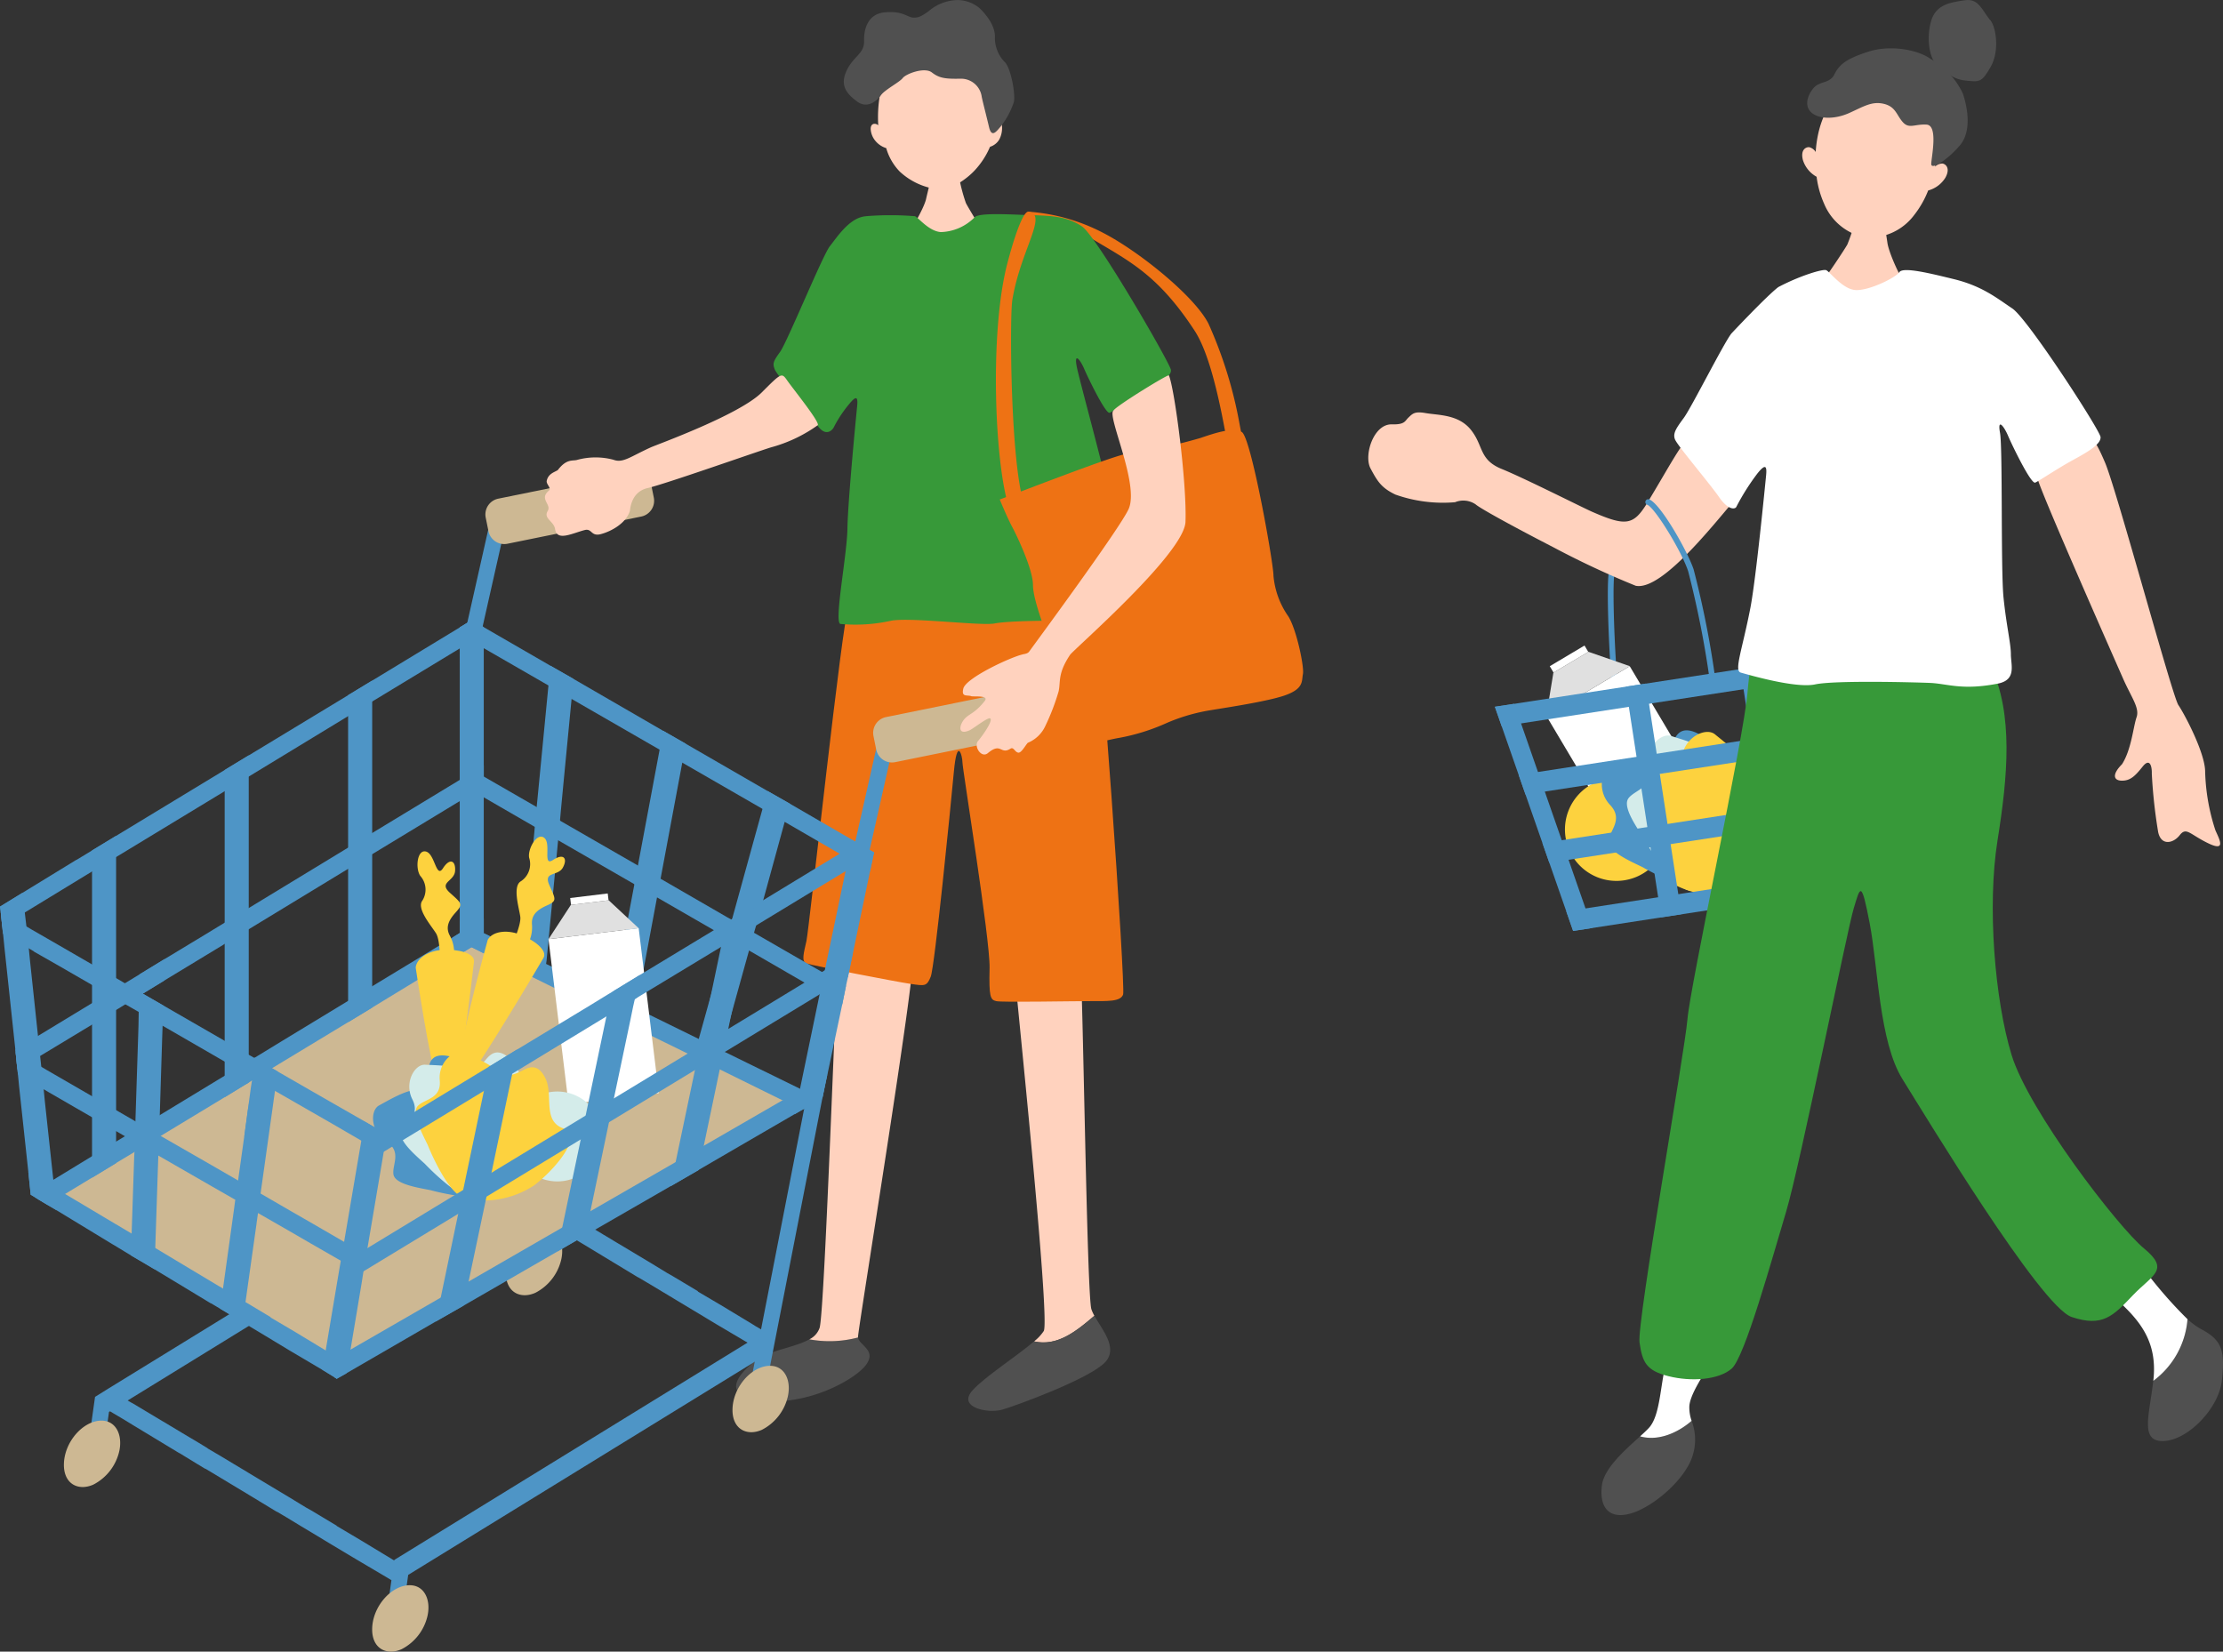 <svg xmlns="http://www.w3.org/2000/svg" xmlns:xlink="http://www.w3.org/1999/xlink" width="323" height="240" viewBox="0 0 323 240">
  <rect x="0" y="0" width="323" height="240" fill="#333333" stroke="none"/>
  <defs>
    <clipPath id="clip-path">
      <rect id="長方形_3365" data-name="長方形 3365" width="189.34" height="240" fill="none"/>
    </clipPath>
    <clipPath id="clip-path-2">
      <rect id="長方形_3384" data-name="長方形 3384" width="124.19" height="220.155" fill="none"/>
    </clipPath>
  </defs>
  <g id="グループ_1639" data-name="グループ 1639" transform="translate(-370.228 -4891)">
    <g id="グループ_1588" data-name="グループ 1588" transform="translate(370.228 4891)">
      <g id="グループ_1587" data-name="グループ 1587" clip-path="url(#clip-path)">
        <path id="パス_2406" data-name="パス 2406" d="M129.855,62.13a1.129,1.129,0,0,1-1.094-.855c-.012-.047-1.173-4.7-2.128-9.747-.984-5.2-2.363-11.045-4.319-14.037-5.285-8.085-9.42-10.066-14.9-13.349a76.4,76.4,0,0,0-7.235-3.294c-1.26-.1-2.846.149-2.014-.658a27.662,27.662,0,0,1,10.929,3.116c5.3,2.761,13.277,9.254,15.238,13.175a62.361,62.361,0,0,1,4.519,14.627c.943,4.98,2.089,9.574,2.1,9.619a1.128,1.128,0,0,1-1.1,1.4" transform="translate(51.267 10.569)" fill="#ee7214"/>
        <path id="パス_2407" data-name="パス 2407" d="M90.091,16.987c.273,0,3.853.256,4.194.224a25.215,25.215,0,0,0,.922,3.394c.34.7,2.812,4.74,3.154,5.091-3.955,3.394-9.481,2.945-12.141-.128.718-.352,2.9-4.164,3.207-5.556.224-1.021.664-2.642.664-3.026" transform="translate(45.135 8.892)" fill="#ffd2be"/>
        <path id="パス_2408" data-name="パス 2408" d="M101,15.922c.343-5.631-1.475-12.377-8.294-12.377S83.8,10.724,84.141,16.354c-.318-.32-1.1-.4-1.1.527a2.954,2.954,0,0,0,.721,1.778,3.32,3.32,0,0,0,1.537,1.009,8.06,8.06,0,0,0,1.968,3.41,9.864,9.864,0,0,0,5.765,2.594c1.776.047,3.985-1.537,5.139-2.786a11.747,11.747,0,0,0,2.209-3.41,2.393,2.393,0,0,0,1.345-1.057,3.6,3.6,0,0,0,.384-2.064.739.739,0,0,0-1.1-.433" transform="translate(43.468 1.856)" fill="#ffd2be"/>
        <path id="パス_2409" data-name="パス 2409" d="M90.43,2.552c.768.047,1.153-.049,2.354-.913A6.673,6.673,0,0,1,96.963.007a5.075,5.075,0,0,1,3.266,1.2c.576.577,2.16,2.209,2.209,4.034a5.04,5.04,0,0,0,1.44,3.795c.865.817,1.586,4.708,1.3,5.812a11.475,11.475,0,0,1-1.921,3.554c-.625.721-1.3,1.68-1.682.047s-.913-3.65-1.056-4.371a3.034,3.034,0,0,0-3.074-2.642c-2.305.049-3.122-.1-4.179-.913s-3.746.193-4.226.817-2.594,1.682-3.17,2.5-1.97,2.017-3.458.913-2.546-2.305-1.537-4.467,2.594-2.45,2.546-4.324.625-3.985,3.074-4.177,3.026.576,3.938.768" transform="translate(42.127 0)" fill="#505050"/>
        <path id="パス_2410" data-name="パス 2410" d="M108.354,143.213a5.4,5.4,0,0,1-.436-.955c-.673-2.113-1.249-49.087-1.633-50.528,0,0-9.607-.576-9.511,1.537S101.962,143.6,101,145.428a6.437,6.437,0,0,1-1.411,1.508c3.375.765,6.13-1.469,8.763-3.723" transform="translate(50.659 47.981)" fill="#ffd2be"/>
        <path id="パス_2411" data-name="パス 2411" d="M110.67,125.5c-2.633,2.255-5.389,4.488-8.763,3.723-2.462,2.118-7.237,5.184-8.964,7.138-2.209,2.5,2.305,3.362,4.322,2.786s12.777-4.516,14.986-6.917c1.9-2.063-.452-4.691-1.581-6.731" transform="translate(48.343 65.696)" fill="#505050"/>
        <path id="パス_2412" data-name="パス 2412" d="M80.842,127.84c-2.1,1.2-5.763,1.557-7.817,3.114-2.785,2.113-5.187,5.379,1.441,5.861s13.257-3.266,14.7-5.381c1.411-2.067-1.129-2.758-1.239-3.867a16.034,16.034,0,0,1-7.083.273" transform="translate(36.752 66.779)" fill="#505050"/>
        <path id="パス_2413" data-name="パス 2413" d="M92.234,91.919s-10.471-2.978-10.759-1.825-2.017,53.026-2.786,55.811a2.9,2.9,0,0,1-1.5,1.69,16.057,16.057,0,0,0,7.083-.273c0-.024-.011-.047-.011-.072,0-1.153,8.55-53.6,7.974-55.331" transform="translate(40.406 47.024)" fill="#ffd2be"/>
        <path id="パス_2414" data-name="パス 2414" d="M118.756,56.963c.865,1.153,4.708,56.677,4.322,57.732s-2.209.961-4.994.961-12.584.2-13.449,0-1.057-.673-.96-4.805-3.94-28.914-3.94-29.874-.768-3.844-1.248,1.344S95.7,110.661,95.125,112.1s-.865,1.345-2.882,1.057-14.409-2.69-15.177-2.978-.385-1.537,0-3.266,5.283-47.261,6.051-48.127,35.639-1.825,35.639-1.825" transform="translate(40.11 29.819)" fill="#ee7214"/>
        <path id="パス_2415" data-name="パス 2415" d="M87.2,20.724a43.379,43.379,0,0,1,7.109,0c.475.133,1.985,2.179,3.778,2.307a7.187,7.187,0,0,0,4.868-2.11c.512-.772,5.379-.431,8.39-.346s5.122.215,7.237,1.624,12.872,19.98,12.936,20.876-1.409,1.857-3.65,3.074-4.676,2.882-5.251,3.138-3.2-5.187-3.714-6.4-1.473-2.5-1.089-.384,5.123,18.957,5.507,22.735,1.089,10.887,1.089,12.36-.833,1.985-5.827,1.921-10.695,0-12.68.384-12.424-.96-15.114-.384a23.8,23.8,0,0,1-7.3.454c-.961-.262.961-9.869,1.024-13.9s1.281-16.458,1.409-17.739-.064-1.665-1.152-.32a18.273,18.273,0,0,0-2.186,3.269c-.128.384-1.144,1.7-2.425-.154s-5.888-7.313-6.208-8.145-.261-1.118.765-2.527,6.211-14.089,7.237-15.37,2.884-4.212,5.251-4.356" transform="translate(38.62 10.693)" fill="#379939"/>
        <path id="パス_2416" data-name="パス 2416" d="M95.349,51.1c2.754-1,16.728-6.473,18.666-6.69a72.634,72.634,0,0,0,10.507-2.25c2.616-.9,4.627-1.484,5.978-.873s4.657,19.232,4.621,20.895a12.1,12.1,0,0,0,2.145,5.882c1.211,1.9,2.34,7.381,2.137,8.4s.165,2.121-2.616,3.1-10.011,1.994-11.431,2.264a26.89,26.89,0,0,0-5.675,1.718,29.913,29.913,0,0,1-6.941,2.188c-2.558.411-5.291,1.7-6.79-.769-1.537-2.526-1.938-8.637-2.811-11.353s-2.959-7.787-2.962-10.082-2.352-7.206-3.048-8.5S95.349,51.1,95.349,51.1" transform="translate(49.913 21.48)" fill="#ee7214"/>
        <path id="パス_2417" data-name="パス 2417" d="M98.05,64.263a1.128,1.128,0,0,1-1.065-.756c-2.185-6.245-2.978-25.768-.334-35.825,1.336-5.081,2.444-7.57,3.059-7.492,2.905.36-1.152,5.565-2.339,12.831-.411,2.509-.277,23.96,1.743,29.74a1.128,1.128,0,0,1-.693,1.438,1.1,1.1,0,0,1-.372.064" transform="translate(49.722 10.568)" fill="#ee7214"/>
        <path id="パス_2418" data-name="パス 2418" d="M80.105,77.295l-.754,2.64L76.231,91.32l-.137.445L75.2,94.989l-.308,1.063-.721,2.572L71.6,107.882l-.069.274-.515,1.955-.856,3.018v.034l-.172.617-.513,1.921-.035.069-.686-.413-.034-.034-.1-.069-.548-.309-1.338-.823-.515-.308.274-.961.378-1.371v-.034l1.68-6.036.035-.1,2.09-7.544v-.034l.276-.961.206-.754.513-1.851.035-.1L74.79,82.884l1.338-4.836.721-2.605Z" transform="translate(34.663 39.493)" fill="#4e95c6"/>
        <path id="パス_2419" data-name="パス 2419" d="M106.09,135.444,52.9,168.164l0,.006-.012,0-.012.09-.372-.225L48.1,165.369l-3.6-2.139.023-.021L40.85,161l-.786-.436L37.6,159.061l-4.692-2.815-5.151-3.1-1.964-1.156-.066-.066-1.4-.852L22.017,149.7l-.066-.044L14.837,145.4l-.174-.087-.524-.306,50-30.77-1.528-2.488L11.324,143.284,9.533,144.4l-.108.066v.023H9.4l-.981,6.982,2.291.306.719-5.107.154-.087.5.3,1.332.786,1.571.96,6.635,4.016.066.021,2.532,1.549,1.156.7.087.021,2.183,1.309,4.6,2.773,3.557,2.16h.044l1.332.786,2.226,1.353,1.025.611,3.361,2.029,3.536,2.116,4.691,2.773.175.108.274.168-.564,4.031,2.282.32.718-5.122,52.711-32.421Z" transform="translate(4.408 58.499)" fill="#4e95c6"/>
        <path id="パス_2420" data-name="パス 2420" d="M89.059,136.693l-.241.823-.034-.034-.515,1.886-.308-.206-1.612-.995-.172-.1-4.7-2.777-3.531-2.125-3.361-2.023-1.028-.617-2.229-1.338-1.338-.789H69.96l-3.566-2.16L61.8,123.457l-2.194-1.3-.069-.035-1.165-.686-2.538-1.543-.069-.034-6.618-4.013-1.577-.96-1.338-.789-1.2-.719-.548-.343-.274-.172-.411-.239-.343-3.327.617.343.137.1.686.411,1.338.823.96.583,1.612.96.171.1,7.133,4.252.069.034,2.3,1.371,1.406.858.069.069L61.9,120.37l5.143,3.087,4.7,2.812,2.468,1.508.789.446,3.669,2.194-.034.035,3.6,2.125,4.424,2.675.376.239,1.475.858Z" transform="translate(22.747 57.214)" fill="#4e95c6"/>
        <path id="パス_2421" data-name="パス 2421" d="M56.309,121.589a7.281,7.281,0,0,1-3.784,4.916c-2.163.958-4.275-.073-4.275-2.864,0-3.294,2.774-6.435,5.459-6.435,2.108,0,3.08,2.08,2.6,4.383" transform="translate(25.258 61.355)" fill="#cdb893"/>
        <path id="パス_2422" data-name="パス 2422" d="M66.325,89.64l48.084,23.772-67.184,38.13L4.243,126.848Z" transform="translate(2.221 46.925)" fill="#cdb893"/>
        <path id="パス_2423" data-name="パス 2423" d="M47.338,60.178v47.385l-1.781-.89-1.153.7-.558.334v-47.5l1.083-.658.667-.405,1.58.932Z" transform="translate(22.952 30.961)" fill="#4e95c6"/>
        <path id="パス_2424" data-name="パス 2424" d="M36.7,64.91v47.527l-3.5,2.125V67.035Z" transform="translate(17.379 33.979)" fill="#4e95c6"/>
        <path id="パス_2425" data-name="パス 2425" d="M24.925,72.045V119.6l-.583.343-2.914,1.784V74.17Z" transform="translate(11.217 37.714)" fill="#4e95c6"/>
        <path id="パス_2426" data-name="パス 2426" d="M23.3,110.079l.652-4.836v4.836Z" transform="translate(12.195 55.093)" fill="#4e95c6"/>
        <path id="パス_2427" data-name="パス 2427" d="M12.276,79.72v47.56l-3.5,2.127V81.846Z" transform="translate(4.595 41.732)" fill="#4e95c6"/>
        <path id="パス_2428" data-name="パス 2428" d="M70.295,60.176v.96L68.546,62.2,66.8,63.263,54.076,70.978l-3.5,2.125L36.141,81.881l-3.5,2.127L16.871,93.576,13.716,95.5h-.034l-.309.171L3.6,101.633l-1.578.995L.309,103.656l-.035-.411L.1,101.53V101.5l-.1-.721,3.292-2.023,7.783-4.765h.035l2.262-1.373,3.5-2.125,15.774-9.567,3.5-2.125,14.437-8.745,3.5-2.125L66.8,60.211l1.749-1.063Z" transform="translate(0 30.963)" fill="#4e95c6"/>
        <path id="パス_2429" data-name="パス 2429" d="M69.529,72.99v3.087l-1.3.823h-.035l-2.16,1.3L53.31,85.917l-3.5,2.127L35.375,96.822l-3.5,2.125-.207.137L23.066,104.3l-3.087,1.886-.513.309-2.023,1.234-1.338.823-3.5,2.127-7.544,4.56L3.8,115.99l-2.023,1.234-.1-.823L1.5,114.653l-.035-.343,3.292-1.99,7.852-4.765,2.229-1.338,1.269-.789,1.269-.754,2.194-1.338,3.6-2.194,5.9-3.566,2.812-1.714,3.5-2.127,14.437-8.778,3.5-2.125,12.721-7.716.446-.274,1.68-.993Z" transform="translate(0.766 38.209)" fill="#4e95c6"/>
        <path id="パス_2430" data-name="パス 2430" d="M8.23,131.3l-1.338-.789-1.2-.719-.548-.343-.274-.172-.411-.239-.343-3.327L2.777,113.3l-.171-1.747-.069-.652v-.035l-.1-.823-.171-1.749-.035-.343L.617,92.859v-.035L.446,91.11.309,90.047l-.035-.411L.1,87.922v-.035L0,87.168l3.292-2.023L3.6,88.024l.239,2.023L4.013,91.8l.171,1.441.172,1.747,1.165,10.974.308,2.914L6,110.449l.172,1.749.171,1.51.172,1.747,1.234,11.42.1,1.1.1.995.1.651v.172l.137,1.371Z" transform="translate(0 44.571)" fill="#4e95c6"/>
        <path id="パス_2431" data-name="パス 2431" d="M17.292,94.624,14.206,96.51l2.914,1.68.069.034-.069,2.023-.034.926-.069,2.023-.343,10.972-.069,1.921-.035.96v.309l-.069,1.714-.034.96-.069,2.023-.378,11.418-.034,1.2-.069,1.68v.206l-2.2-1.3-.069-.035-1.165-.686V134.3l.069-1.612.034-1.3.378-11.315.035-.548v-.035l.034-1.132v-.308l.035-.961.034-.754.035-1.268.445-13.855.035-2.022.034-.926v-.035l.035-1.406.034-.582.069-2.572,3.6-2.2Z" transform="translate(6.539 47.882)" fill="#4e95c6"/>
        <path id="パス_2432" data-name="パス 2432" d="M48.306,139.169l-.241.823-.034-.034-.515,1.885-.308-.206-1.612-.993-.172-.1-4.7-2.777L37.2,135.637l-3.361-2.023L32.808,133l-2.229-1.336-1.338-.789h-.035l-3.566-2.16-4.595-2.777-2.194-1.3-.069-.035-1.165-.686-2.538-1.543-.069-.034L8.393,118.32l-1.577-.96-1.338-.789-1.2-.719-.548-.343-.274-.172-.411-.241L2.7,111.771l.617.343.137.1.686.411,1.338.823.96.583,1.612.96.171.1,7.133,4.252.069.035,2.3,1.371,1.406.858.069.069,1.955,1.165,5.143,3.087,4.7,2.812,2.468,1.508.789.446,3.669,2.194-.034.035,3.6,2.125,4.424,2.675.376.239,1.475.858Z" transform="translate(1.414 58.51)" fill="#4e95c6"/>
        <path id="パス_2433" data-name="パス 2433" d="M103.5,102.494l-.721,3.394-.239.137h-.035L99.8,107.637l-1.063.617-7.852,4.561-6.07,3.531-4.08,2.366-12.378,7.133-4.081,2.366-13.612,7.852-4.081,2.331-12.962,7.511-1.406.788-.308-.206.274-1.44.1-.515.172-.856.035-.206,1.714-.995L47.337,134.9l4.046-2.332L65,124.714l4.08-2.366,12.378-7.133,4.081-2.366,11.452-6.618h.035l.926-.548,1.508-.856h.035l.206-.137h.034Z" transform="translate(16.703 53.654)" fill="#4e95c6"/>
        <path id="パス_2434" data-name="パス 2434" d="M51.324,92.482l-.069.411-.172.686-.891-.445.583-.344Z" transform="translate(26.274 48.412)" fill="#4e95c6"/>
        <path id="パス_2435" data-name="パス 2435" d="M87.339,81.954l-.069.241-.515,2.435L84.253,96.6l-.721,3.463-.273,1.234-.55,2.71-2.16,10.218-.719,3.394-.241.137h-.034l-2.709,1.612-1.063.617.137-.651.069-.413.513-2.366v-.034l.069-.206v-.035l2.847-13.716v-.034l.069-.378.582-2.675.1-.411,3.018-14.4.376-1.851.343-1.647.241-1.062.754.445Z" transform="translate(39.671 41.932)" fill="#4e95c6"/>
        <path id="パス_2436" data-name="パス 2436" d="M57.31,65.412l-.274,2.914-1.1,11.418-.446,4.7-.137,1.543-.274,2.879L53.4,106.354l-.069.48-.137,1.543-1.68-.308-.48-.1-1.338-.241.241-2.572.069-.513,1.612-16.906.069-.823.274-2.879.1-.995,1.612-16.665.274-2.879Z" transform="translate(26.015 33.237)" fill="#4e95c6"/>
        <path id="パス_2437" data-name="パス 2437" d="M69.166,71.59l-.513,2.744L65.5,91.2l-.515,2.71-2.057,11.006-.652,3.464L62,109.823l-.035.206-.343,1.818-.48-.172-2.64-.993-.274-.1.411-2.194.035-.274.137-.686,2.057-11.042.823-4.356.515-2.742L65.36,72.448l.513-2.744Z" transform="translate(30.481 36.489)" fill="#4e95c6"/>
        <path id="パス_2438" data-name="パス 2438" d="M43.845,60.211v.995l1.749.993,1.749,1.03,9.4,5.417L60.1,70.6l12.79,7.372,3.292,1.886,11.658,6.72,3.224,1.886,7.989,4.63h.035l1.2.686,1.371.789,1.818,1.028.515-2.435.067-.241-2.433-1.406-.756-.445-9.053-5.247-3.257-1.851L76.694,77.115,73.4,75.229l-13.03-7.543-3.361-1.921-9.67-5.59-1.749-1.028Z" transform="translate(22.952 30.963)" fill="#4e95c6"/>
        <path id="パス_2439" data-name="パス 2439" d="M99.978,104.887l-.548,2.709-2.949-1.68-.274-.171-2.262-1.3-8.059-4.663-.548-.308L83.348,98.3l-.686-.376-.515-.309-1.371-.788-8.265-4.767L69.22,90.177v-.034L58.145,83.764l-3.4-1.955-7.406-4.286-1.3-.754h-.034L43.845,75.5l.445-.789.858-1.475.823.48,1.373.789,7.68,4.424,3.4,1.955v.034l11.315,6.514,3.292,1.921,9.67,5.59.617.343.069.034,2.5,1.441.721.445L96.48,102.9l.309.172,2.262,1.3Z" transform="translate(22.952 38.338)" fill="#4e95c6"/>
        <path id="パス_2440" data-name="パス 2440" d="M69.431,90.169l-.858.515-.376.239-1.406.858-1.714,1.028-12.723,7.75-3.5,2.125-10.081,6.1-.96.582-2.572,1.578-.343.206-.48.308-.583.343-2.914,1.784-9.293,5.623-.239.137v.035l-2.332,1.4-1.234.721v.035l-2.675,1.61-3.5,2.127-3.908,2.366-1.269.789-.137.069-1.063.651-.1.069-1.2-.719-.548-.343-.137-.893v-.034l.1-.069.446-.274,1.338-.789.856-.513,5.623-3.429,3.5-2.127,1.3-.788,1.473-.893,1.1-.651,2.468-1.51,9.43-5.725.308-.172,1.441-.858,1.749-1.1.788-.48.172-.069,3.874-2.366,9.6-5.829,3.5-2.127L63.979,90.41l1.1-.687,1.542-.925,1.578-.96.376-.241v2.16Z" transform="translate(1.72 45.856)" fill="#4e95c6"/>
        <path id="パス_2441" data-name="パス 2441" d="M96.652,113.676l-2.709,1.612-.515-.274-.343-.172-1.92-.96h-.035l-9.121-4.493-.446-.206-.719-.343-.034-.034-.1-.069-.617-.274-1.3-.652-1.44-.719-8.469-4.15-2.949-1.475-.309-.137-2.5-1.234-8.332-4.115-.891-.446L47.721,92.52l-1.784-.893L44.223,90.8l-.309-.171-.789-.378,1.1-.686V87.89l1.542.754.721.343,1.236.619.856.411,4.8,2.366,3.4,1.679,8.984,4.424.411.206.376.172,2.023.993.858.446.445.206,9.088,4.458.378.206.651.309,2.264,1.13.308.137.172.1L93.669,112.2v.035l.171.1h.035l.582.274Z" transform="translate(22.575 46.009)" fill="#4e95c6"/>
        <rect id="長方形_3361" data-name="長方形 3361" width="46.679" height="2.305" transform="translate(109.005 201.247) rotate(-78.95)" fill="#4e95c6"/>
        <path id="パス_2442" data-name="パス 2442" d="M77.918,134.655a7.276,7.276,0,0,1-3.784,4.916c-2.162.958-4.273-.073-4.273-2.864,0-3.294,2.774-6.435,5.456-6.435,2.112,0,3.084,2.08,2.6,4.383" transform="translate(36.57 68.195)" fill="#cdb893"/>
        <path id="パス_2443" data-name="パス 2443" d="M43.552,155.583a7.269,7.269,0,0,1-3.784,4.916c-2.162.958-4.273-.073-4.273-2.864,0-3.294,2.774-6.435,5.456-6.435,2.112,0,3.084,2.08,2.6,4.383" transform="translate(18.58 79.15)" fill="#cdb893"/>
        <path id="パス_2444" data-name="パス 2444" d="M14.152,139.884a7.276,7.276,0,0,1-3.784,4.916c-2.162.958-4.273-.073-4.273-2.864,0-3.294,2.774-6.435,5.457-6.435,2.11,0,3.082,2.08,2.6,4.383" transform="translate(3.19 70.932)" fill="#cdb893"/>
        <rect id="長方形_3362" data-name="長方形 3362" width="23.413" height="2.305" transform="translate(122.927 128.247) rotate(-77.287)" fill="#4e95c6"/>
        <path id="パス_2445" data-name="パス 2445" d="M51.041,48.67l-1.194,5.3L47.175,65.824l-.3,1.347-.3,1.356-.678,2.986-2.045-.456v-.952l.283-1.264.344-1.528.456-2.014,3.045-13.521.82-3.614Z" transform="translate(22.953 25.213)" fill="#4e95c6"/>
        <path id="パス_2446" data-name="パス 2446" d="M105.926,72.366l-19.45,3.955A2.34,2.34,0,0,1,83.723,74.5l-.4-1.977a2.341,2.341,0,0,1,1.822-2.751l19.452-3.955a2.339,2.339,0,0,1,2.751,1.821l.4,1.977a2.341,2.341,0,0,1-1.822,2.753" transform="translate(43.592 34.428)" fill="#cdb893"/>
        <path id="パス_2447" data-name="パス 2447" d="M68.943,51.536l-19.45,3.955a2.341,2.341,0,0,1-2.753-1.822l-.4-1.977a2.342,2.342,0,0,1,1.822-2.753l19.452-3.955a2.341,2.341,0,0,1,2.751,1.822l.4,1.979a2.34,2.34,0,0,1-1.822,2.751" transform="translate(24.233 23.523)" fill="#cdb893"/>
        <path id="パス_2448" data-name="パス 2448" d="M48.15,97.772c.87-1.72,2.416-5.069,2.241-6.342s-1.173-4.436.1-5.154a2.983,2.983,0,0,0,1.188-3.4c-.245-1.283,1.149-3.754,2.2-2.895s-.289,4.237,1.268,3.21,2.157-.229,1.434,1.1-2.892.494-1.956,2.582,1.12,2.268-.42,2.954-2.215,1.482-2.115,2.745a5.077,5.077,0,0,1-1.124,3.618A29.242,29.242,0,0,0,48.872,99.6Z" transform="translate(25.206 41.773)" fill="#fdd23e"/>
        <path id="パス_2449" data-name="パス 2449" d="M47.929,90.024c.623-1.126,2.593-1.54,4.665-.751s4.046,2.313,3.426,3.4-9.9,16.678-11.067,17.549-1.24.44-1-3.169,3.972-17.033,3.972-17.033" transform="translate(22.951 46.519)" fill="#fdd23e"/>
        <rect id="長方形_3363" data-name="長方形 3363" width="13.197" height="24.138" transform="matrix(0.993, -0.121, 0.121, 0.993, 79.695, 136.469)" fill="#fff"/>
        <path id="パス_2450" data-name="パス 2450" d="M65.412,89.925l-13.1,1.594,3.25-4.979,5.5-.669Z" transform="translate(27.384 44.952)" fill="#e0e0e0"/>
        <rect id="長方形_3364" data-name="長方形 3364" width="5.492" height="1.004" transform="translate(82.85 130.491) rotate(-6.932)" fill="#fff"/>
        <path id="パス_2451" data-name="パス 2451" d="M61.54,108.419a6.532,6.532,0,1,1-8.367-3.918,6.533,6.533,0,0,1,8.367,3.918" transform="translate(25.579 54.499)" fill="#d4ecea"/>
        <path id="パス_2452" data-name="パス 2452" d="M43.036,99.828c.1-1.926.155-5.613-.521-6.706s-2.867-3.582-2-4.752a2.985,2.985,0,0,0-.291-3.6c-.745-1.074-.469-3.9.839-3.538s1.45,3.992,2.459,2.422,1.88-1.083,1.755.42-2.447,1.623-.745,3.154,1.944,1.621.812,2.872-1.426,2.252-.821,3.365a5.084,5.084,0,0,1,.436,3.765,29.29,29.29,0,0,0-.529,3.97Z" transform="translate(20.845 42.509)" fill="#fdd23e"/>
        <path id="パス_2453" data-name="パス 2453" d="M39.647,93.176c.114-1.281,1.747-2.46,3.961-2.576s4.637.477,4.51,1.725-2.3,19.257-3.012,20.529-.955.9-2.194-2.5-3.265-17.182-3.265-17.182" transform="translate(20.754 47.42)" fill="#fdd23e"/>
        <path id="パス_2454" data-name="パス 2454" d="M43.9,120.24c-1.9-.37-5.134-.878-5.355-2.278s1.266-3.332-1.044-4.77-2.384-4.537-1.041-5.262,3.521-2.028,5.066-2.22,1.891-1.976,2.054-2.808.232-2.669,2.927-2.144,4.654,4.127,7.406,2.308,4.062,5.111,4.031,8.436a13.459,13.459,0,0,1-4.493,9.12c-2.177,1.673-9.551-.382-9.551-.382" transform="translate(18.625 52.697)" fill="#4e95c6"/>
        <path id="パス_2455" data-name="パス 2455" d="M41.7,116.55c-1.432-1.306-3.929-3.42-3.388-4.73s2.814-2.188,1.589-4.618.323-5.114,1.848-5.035,4.063.1,5.481.739,2.643-.7,3.215-1.33,1.586-2.159,3.614-.309,1.83,5.946,5.125,5.824.812,6.478-.946,9.3a13.458,13.458,0,0,1-8.579,5.451c-2.73.3-7.959-5.294-7.959-5.294" transform="translate(20.014 52.549)" fill="#d4ecea"/>
        <path id="パス_2456" data-name="パス 2456" d="M41.376,113.815c-.852-1.741-2.395-4.625-1.411-5.646s3.422-1,3.175-3.708,2.182-4.637,3.571-4,3.74,1.586,4.825,2.7,2.716.318,3.478-.053,2.27-1.424,3.475,1.042-.486,6.2,2.623,7.3-1.627,6.321-4.3,8.3a13.449,13.449,0,0,1-9.983,1.913c-2.648-.728-5.454-7.849-5.454-7.849" transform="translate(20.755 52.525)" fill="#fdd23e"/>
        <path id="パス_2457" data-name="パス 2457" d="M40.21,107.949l-.378,2.3-.171,1.132-.274,1.645L37.3,125.368v.034l-.411,2.332-.172,1.028-.274,1.749-1.612,9.636-.274,1.612-.308,1.817-1.406.788-.309-.206-1.612-.993-.171-.1.034-.241.1-.548v-.034l.239-1.406.1-.584,1.955-11.624.239-1.406.241-1.338.241-1.4,2.262-13.3.241-1.406.206-1.371.239-1.441,2.777,1.612.035-.239v-.035Z" transform="translate(16.095 55.988)" fill="#4e95c6"/>
        <path id="パス_2458" data-name="パス 2458" d="M29.362,102.858l-.2,1.508-.2,1.295-.212,1.478v.03l-1.883,13.41-.2,1.508-.172,1.306-.212,1.508v.03l-1.609,11.426-.133.85-.212,1.508-.03.314-.041.242-1.022-.617L21,137.319l.061-.486.212-1.508.131-.92,1.58-11.386.2-1.508h.04l.172-1.3.2-1.508.891-6.377.657-4.837.3-2.226.172-1.1.07-.373v-.03l.172-1.275.2-1.508h.03l1.133.658,1.306.748Z" transform="translate(10.995 52.854)" fill="#4e95c6"/>
        <path id="パス_2459" data-name="パス 2459" d="M55.683,119.031l-.547,2.742-2.671-1.548-4.423-2.57-3.23-1.853-4.9-2.814-2.986-1.711-.273-.172v-.03l-.547-.314-.414-.242-1.336-.75-1-.587-.748-.445-9.017-5.212-.072-.03-3.39-1.953-.041-.041-1.913-1.092-1.345-.791L15.566,98.9,13.338,97.6l-4.7-2.713L4.9,92.757v-.03l-.75-.445L.4,90.157.273,89.095l-.03-.416L.07,86.968l1.912,1.094L3.8,89.095l.75.445L8.3,91.7l5.04,2.914L16.83,96.6l1.275.748,2.055,1.175v.03l.07.03.475.273,2.914,1.68.072.041,8.917,5.14,1.164.689,2.337,1.336.78.445.142.1h.03l1.133.657,1.306.75.82.486,4.939,2.844,3.228,1.851,4.423,2.531Z" transform="translate(0.037 45.526)" fill="#4e95c6"/>
        <path id="パス_2460" data-name="パス 2460" d="M51.48,129.243l-.513,2.709-6.62-3.806L41.09,126.26l-7.646-4.389v-.035l-3.292-1.886-7.989-4.595-3.429-1.988-8.675-5.006L6.32,106.2l-.754-.446-3.737-2.16-.069-.652v-.034l-.1-.823-.171-1.749,2.3,1.338,1.44.823.754.445L9.716,105.1l9.121,5.28,3.429,1.988,8.3,4.767,3.259,1.886,7.748,4.491,3.224,1.853Z" transform="translate(0.778 52.524)" fill="#4e95c6"/>
        <path id="パス_2461" data-name="パス 2461" d="M108.087,81.8l-.067.233-2.337,1.406-1.749,1.063L90.942,92.392l-1.031.622-2.537,1.539-.952.588v.032l-.587.344-12.007,7.265-.51.343h-.011v.012l-.885.509-.2.133-2.16,1.307-.488.311-.376.2h-.011v.011L55.52,113.925l-4.109,2.5-14.577,8.85-.687.41.1-.477.553-2.747.034-.232V122.2l.542-.343,14.753-8.95h.034l4.075-2.5,10.535-6.38,2.636-1.616.277-.166.254-.133.021-.012.411-.265L74.028,99.6v-.011h.011l.443-.265,10.323-6.248,1.749-1.1h.034l.754-.442.1-.067,3.19-1.961h.034l1.307-.786,11.109-6.757h.034l1.549-.963.987-.609Z" transform="translate(18.922 42.087)" fill="#4e95c6"/>
        <path id="パス_2462" data-name="パス 2462" d="M106.22,90.929l-.721,3.463-4.115,2.47V96.9L33.8,137.941l.719-3.463L102.138,93.4Z" transform="translate(17.693 47.6)" fill="#4e95c6"/>
        <path id="パス_2463" data-name="パス 2463" d="M53.405,100.086l-.721,3.531-3.016,14.4-.721,3.464-2.607,12.345-.376,1.886-.343,1.61-4.081,2.332.344-1.645.41-1.853,2.538-12.173.721-3.463,3.016-14.4.721-3.531h.035Z" transform="translate(21.746 52.393)" fill="#4e95c6"/>
        <path id="パス_2464" data-name="パス 2464" d="M65.126,93l-.721,3.522v.011l-.244,1.086-.343,1.683-.034.166-.166.786-2.236,10.634-.721,3.5-2.7,12.927-.454,2.093-.265,1.406-4.088,2.36.309-1.473.41-2.028L56.553,116.9l.719-3.5,3.013-14.388V99l.067-.343.21-.963.343-1.685.133-.5.023-.011.41-.267Z" transform="translate(27.824 48.686)" fill="#4e95c6"/>
        <path id="パス_2465" data-name="パス 2465" d="M76.069,86.381l-.721,3.5-.542,2.713-2.026,9.558-.067.277-.376,1.85-.687,3.256v.034l-.034.21-.52,2.4L68.77,121.293l-.654,3.257h-.034l-.034.244-4.086,2.358.076-.376.643-3.123,2.814-13.4.376-1.651.034-.2.343-1.618.178-.82v-.034l1.306-6.246.034-.1,1.507-7.2.343-1.651.378-1.883h.032l.754-.442.1-.067Z" transform="translate(33.484 45.219)" fill="#4e95c6"/>
        <path id="パス_2466" data-name="パス 2466" d="M113.819,40.943c-.929.8,3.836,10.773,2.211,14.307-1.295,2.823-12.943,18.629-14.446,20.7-.261.36-.925.358-.969.411-1.75.407-8.2,3.4-8.591,4.947-.32,1.28.515.917,1.108,1.1.207.152,2.709-.193,2,.71-1.432,1.827-2.287,1.846-2.965,2.646-.753.89-1,2.395.772,1.613.52-.23,2.669-1.941,2.991-1.722.456.308-1.167,2.587-1.758,3.266-.684.789.472,2.567,1.412,1.779,1.958-1.645,1.822.28,3.28-.644.48-.306.614.48,1.138.571.431.075.981-.966,1.38-1.426a4.807,4.807,0,0,0,2.564-2.468,32.558,32.558,0,0,0,1.923-5.011c.314-1.452-.163-2.566,1.656-5.3.515-.777,16.6-14.726,16.777-19.328.216-5.641-1.58-19.385-2.413-21.289-.09-.209-7.817,4.529-8.068,5.137" transform="translate(47.948 18.74)" fill="#ffd2be"/>
        <path id="パス_2467" data-name="パス 2467" d="M91.57,43.065a21.138,21.138,0,0,1-6.757,3.192C82.368,47.023,69.4,51.6,66.9,52.168c-2.558.582-2.532,3.315-2.593,3.349-.567,1.757-2.634,2.919-4.185,3.338-1.5.405-1.277-.873-2.389-.58-1.84.484-4.027,1.668-4.287-.14-.163-1.153-1.74-1.534-1.074-2.628.6-.99-1.292-1.722.168-2.959.436-.369-.42-.925-.306-1.444.224-1.022,1.082-1.222,1.6-1.54,1.28-1.693,2.157-1.3,2.814-1.487a10.124,10.124,0,0,1,5.282-.02c1.386.532,2.482-.478,5.477-1.825.85-.382,12.8-4.7,16.059-7.951,2.9-2.9,2.9-2.9,3.719-1.729.87,1.249,5.024,6.364,4.385,6.514" transform="translate(27.207 18.751)" fill="#ffd2be"/>
      </g>
    </g>
    <g id="グループ_1606" data-name="グループ 1606" transform="translate(569.038 4891)">
      <g id="グループ_1605" data-name="グループ 1605" clip-path="url(#clip-path-2)">
        <path id="パス_2818" data-name="パス 2818" d="M22.637,70.462a.421.421,0,0,1-.3-.293c-.632-2.317-1.258-16.494-.836-18.962a.418.418,0,0,1,.482-.34.426.426,0,0,1,.34.482c-.4,2.331.22,16.412.818,18.6a.416.416,0,0,1-.292.512.408.408,0,0,1-.217,0" transform="translate(13.443 31.999)" fill="#4e95c6"/>
        <rect id="長方形_3380" data-name="長方形 3380" width="14.113" height="25.811" transform="matrix(0.859, -0.511, 0.511, 0.859, 25.866, 104.016)" fill="#fff"/>
        <path id="パス_2819" data-name="パス 2819" d="M28.006,60.224,15.877,67.44l1.03-6.274L22,58.136Z" transform="translate(9.989 36.576)" fill="#e0e0e0"/>
        <rect id="長方形_3381" data-name="長方形 3381" width="5.873" height="1.073" transform="translate(26.371 96.806) rotate(-30.748)" fill="#fff"/>
        <path id="パス_2820" data-name="パス 2820" d="M17.995,74.306a7.481,7.481,0,1,0,9.591-4.465,7.479,7.479,0,0,0-9.591,4.465" transform="translate(11.035 43.654)" fill="#fdd23e"/>
        <path id="パス_2821" data-name="パス 2821" d="M26.718,85.007c-1.865-.9-5.07-2.309-4.915-3.817s2.219-3.1.222-5.215-1.227-5.342.36-5.725,4.2-1.136,5.844-.914,2.494-1.527,2.888-2.343.969-2.7,3.612-1.419,3.685,5.537,7.027,4.408,2.807,6.393,1.867,9.822a14.393,14.393,0,0,1-7.134,8.2c-2.708,1.136-9.77-3-9.77-3" transform="translate(13.104 40.984)" fill="#4e95c6"/>
        <path id="パス_2822" data-name="パス 2822" d="M25.513,80.528c-1.124-1.742-3.13-4.609-2.212-5.816s3.506-1.492,2.9-4.34,1.73-5.2,3.286-4.7,4.172,1.212,5.466,2.26,2.924-.008,3.685-.5,2.23-1.8,3.822.666.269,6.647,3.711,7.421-.93,6.919-3.516,9.359A14.387,14.387,0,0,1,32.3,88.172c-2.9-.438-6.784-7.644-6.784-7.644" transform="translate(14.512 41.274)" fill="#d4ecea"/>
        <path id="パス_2823" data-name="パス 2823" d="M25.539,77.988c-.406-2.032-1.215-5.436.08-6.223s3.812-.1,4.294-2.968,3.524-4.2,4.785-3.164,3.434,2.662,4.252,4.11,2.722,1.07,3.61.893,2.735-.852,3.31,2.027-2.194,6.279.722,8.263-3.41,6.093-6.714,7.411a14.388,14.388,0,0,1-10.844-.745c-2.54-1.476-3.5-9.6-3.5-9.6" transform="translate(15.675 41.073)" fill="#fdd23e"/>
        <path id="パス_2824" data-name="パス 2824" d="M11.291,66.447l.994,2.846L68.616,60.64l.093-3.014Z" transform="translate(7.104 36.256)" fill="#4e95c6"/>
        <path id="パス_2825" data-name="パス 2825" d="M11.291,63.207,22.659,95.78l2.791-.428L14.1,62.775Z" transform="translate(7.104 39.495)" fill="#4e95c6"/>
        <path id="パス_2826" data-name="パス 2826" d="M17.659,84.021l.994,2.846,44.982-6.909.094-3.014Z" transform="translate(11.11 48.409)" fill="#4e95c6"/>
        <path id="パス_2827" data-name="パス 2827" d="M15.536,78.163l.994,2.846L65.3,73.518,65.39,70.5Z" transform="translate(9.774 44.358)" fill="#4e95c6"/>
        <path id="パス_2828" data-name="パス 2828" d="M13.413,72.3l.994,2.846,52.548-8.072.093-3.012Z" transform="translate(8.439 40.307)" fill="#4e95c6"/>
        <rect id="長方形_3382" data-name="長方形 3382" width="2.965" height="33.922" transform="matrix(0.988, -0.152, 0.152, 0.988, 37.41, 99.781)" fill="#4e95c6"/>
        <rect id="長方形_3383" data-name="長方形 3383" width="2.965" height="33.922" transform="matrix(0.988, -0.152, 0.152, 0.988, 54.072, 97.222)" fill="#4e95c6"/>
        <path id="パス_2829" data-name="パス 2829" d="M20.867,136.079c.327-2.517,3.464-5.208,5.539-7.092,2.512.712,5.327-.389,7.489-2.253a7.623,7.623,0,0,1,.212,4.84c-.955,3.55-5.733,7.644-9.009,8.6s-4.64-.956-4.231-4.1" transform="translate(13.084 79.735)" fill="#505050"/>
        <path id="パス_2830" data-name="パス 2830" d="M49.455,19.668c-.272-.018-3.866.011-4.2-.046a28.208,28.208,0,0,1-1.165,3.547c-.391.727-3.151,4.848-3.516,5.2,3.7,3.877,9.252,3.775,12.129.686-.689-.424-2.594-4.624-2.8-6.124-.152-1.1-.474-2.854-.446-3.263" transform="translate(25.525 12.345)" fill="#ffd2be"/>
        <path id="パス_2831" data-name="パス 2831" d="M39.708,16.891a1.569,1.569,0,0,1,.951.7c.347-5.625,3.315-11.2,10.075-10.371s8.289,6.963,7.263,12.5a1.563,1.563,0,0,1,1.093-.451c.425.077,1.18.627.427,2.033A4.224,4.224,0,0,1,57,23.186a13.87,13.87,0,0,1-2.009,3.537,8.175,8.175,0,0,1-7.059,3.3,8.172,8.172,0,0,1-6.049-4.91,13.918,13.918,0,0,1-1.092-3.92A4.228,4.228,0,0,1,38.8,18.762c-.389-1.546.476-1.9.907-1.87" transform="translate(24.35 4.493)" fill="#ffd2be"/>
        <path id="パス_2832" data-name="パス 2832" d="M57.03,5.822C55.187,4.491,51.194,3.774,48.02,4.8s-4.2,1.843-4.914,3.276-2.15.92-3.073,2.046-1.331,2.662-.2,3.584,3.377.92,5.425,0,3.276-1.742,5.016-1.331,1.844,1.637,2.765,2.662,1.706.256,3.447.358.683,4.811.683,5.733,2.423-.666,4.162-2.714,1.126-5.528.411-7.576a11.271,11.271,0,0,0-4.71-5.016" transform="translate(24.63 2.713)" fill="#505050"/>
        <path id="パス_2833" data-name="パス 2833" d="M58.811,2.8C57.686,1.368,57.172-.269,55.229.037s-4.2.513-4.915,3.073-.205,5.526.922,6.347,2.048,2.046,4.094,2.251,2.356.308,3.687-2.048.717-6.039-.205-6.86" transform="translate(31.447 0)" fill="#505050"/>
        <path id="パス_2834" data-name="パス 2834" d="M24.24,133.193c.512-.464.963-.883,1.287-1.235,1.637-1.774,1.637-6.142,2.457-9.281s2.73-2.594,4.914-2.594c0,0,2.457.272,2.048,1.5s-3.411,5.05-3.548,7.233a5.866,5.866,0,0,0,.332,2.121c-2.16,1.864-4.975,2.967-7.489,2.253" transform="translate(15.251 75.527)" fill="#fff"/>
        <path id="パス_2835" data-name="パス 2835" d="M75.285,117.664a10.466,10.466,0,0,0,2,1.461c3.139,1.639,3.411,3.276,3,7.372s-4.914,8.735-8.463,8.872c-3.519.135-2.074-3.755-1.517-8.744a12.351,12.351,0,0,0,4.974-8.962" transform="translate(43.752 74.028)" fill="#505050"/>
        <path id="パス_2836" data-name="パス 2836" d="M66.536,113.728c1.774-2.32,3.413-1.774,4.5-.409a63.43,63.43,0,0,0,6.733,7.82A12.357,12.357,0,0,1,72.8,130.1l.015-.129c.546-5.05-1.5-8.055-4.5-10.92s-3.411-3.139-1.774-5.324" transform="translate(41.263 70.553)" fill="#fff"/>
        <path id="パス_2837" data-name="パス 2837" d="M43.09,57.239c-1.774,0-2.662.888-3.208,7.439s-8.312,42.5-8.722,47.418-7.37,44.091-6.961,46.957.956,4.1,4.231,4.915,7.235.546,9.146-1.093,5.87-15.971,7.918-22.8,8.872-40.95,9.827-44.09,1.093-4.233,2.322,2.183,1.365,17.2,4.777,22.66,20.066,33.033,24.571,34.535,6.007-.137,8.872-3.139,5.461-3.685,1.639-6.825-16.79-20.066-19.247-28.121-3.55-21.7-2.048-31.122,2.32-18.292-.955-25.39c-1.365-2.866-30.387-3.4-32.161-3.532" transform="translate(15.214 36.012)" fill="#379939"/>
        <path id="パス_2838" data-name="パス 2838" d="M66.377,39.152c.956-.342,1.434-.477,3.139,3.548s9.76,33.922,10.648,35.219,3.89,6.961,3.89,9.69a29.551,29.551,0,0,0,1.5,8.532c.614,1.365,1.571,3.139-1.092,1.843s-3.139-2.388-4.1-1.16-2.729,1.571-3.139-.477a74.226,74.226,0,0,1-.92-8.463c.034-.955-.239-2.388-1.331-1.023s-1.776,2.046-3,2.046-1.5-.886,0-2.388c1.365-2.116,1.639-5.459,2.116-6.825s-.751-2.867-1.979-5.665S60.1,46.865,59.688,44.954s6.689-5.8,6.689-5.8" transform="translate(37.542 24.534)" fill="#ffd2be"/>
        <path id="パス_2839" data-name="パス 2839" d="M53.728,47.159a1.331,1.331,0,0,1,0,1.789c-2.778,3.1-10.9,13.838-14.871,13.027A126.39,126.39,0,0,1,26.9,56.384c-5.357-2.757-10.62-5.622-11.311-6.243a3.17,3.17,0,0,0-2.983-.306,20.7,20.7,0,0,1-8.67-1.113C1.9,47.744,1.326,46.8.321,44.914s.438-6.464,3.1-6.394c1.911.049,1.88-.476,2.406-.976.613-.583.906-.942,2.493-.663,1.9.334,4.817.173,6.631,2.484s1.137,4.3,4.436,5.638,11.764,5.621,13.17,6.235c4.9,2.141,5.989,1.963,8-1.342,3.056-5.013,5.283-9.348,6.227-9.434.735-.067,5.06,4.62,6.937,6.7" transform="translate(0 23.143)" fill="#ffd2be"/>
        <path id="パス_2840" data-name="パス 2840" d="M42.407,26.566c3.252-1.711,6.416-2.613,6.922-2.47s2.361,2.761,4.272,2.9,5.849-1.779,6.394-2.6,4.739.243,7.857,1c4.187,1.013,6.3,2.776,8.553,4.277S89.161,47.4,89.228,48.357s-1.5,1.978-3.89,3.275-4.982,3.073-5.6,3.345-3.411-5.528-3.959-6.825-1.569-2.662-1.16-.409.1,19.915.51,23.942,1.069,6.67,1.069,8.24.867,3.729-1.924,4.268c-5.228,1.008-7.261,0-9.837-.108-2.154-.09-13.812-.4-16.679.215s-9.775-1.432-10.8-1.711.213-3.315,1.39-9.41c.815-4.221,2.144-17.862,2.281-19.227s-.068-1.774-1.228-.342a33.4,33.4,0,0,0-3.071,4.847c-.137.409-1.16.614-2.525-1.365s-6.075-7.507-6.416-8.4.2-1.637,1.3-3.139S34.5,34.667,35.6,33.3c0,0,5.085-5.42,6.81-6.737" transform="translate(17.171 15.15)" fill="#fff"/>
        <path id="パス_2841" data-name="パス 2841" d="M34.4,71.389a.42.42,0,0,1-.313-.411,141.474,141.474,0,0,0-3.157-15.995c-.979-2.957-4.866-9.267-5.942-9.646a.42.42,0,0,1-.254-.533.425.425,0,0,1,.531-.254c1.631.575,5.6,7.577,6.46,10.171a137.924,137.924,0,0,1,3.2,16.272.414.414,0,0,1-.424.409.373.373,0,0,1-.1-.013" transform="translate(15.547 28.016)" fill="#4e95c6"/>
      </g>
    </g>
  </g>
</svg>
